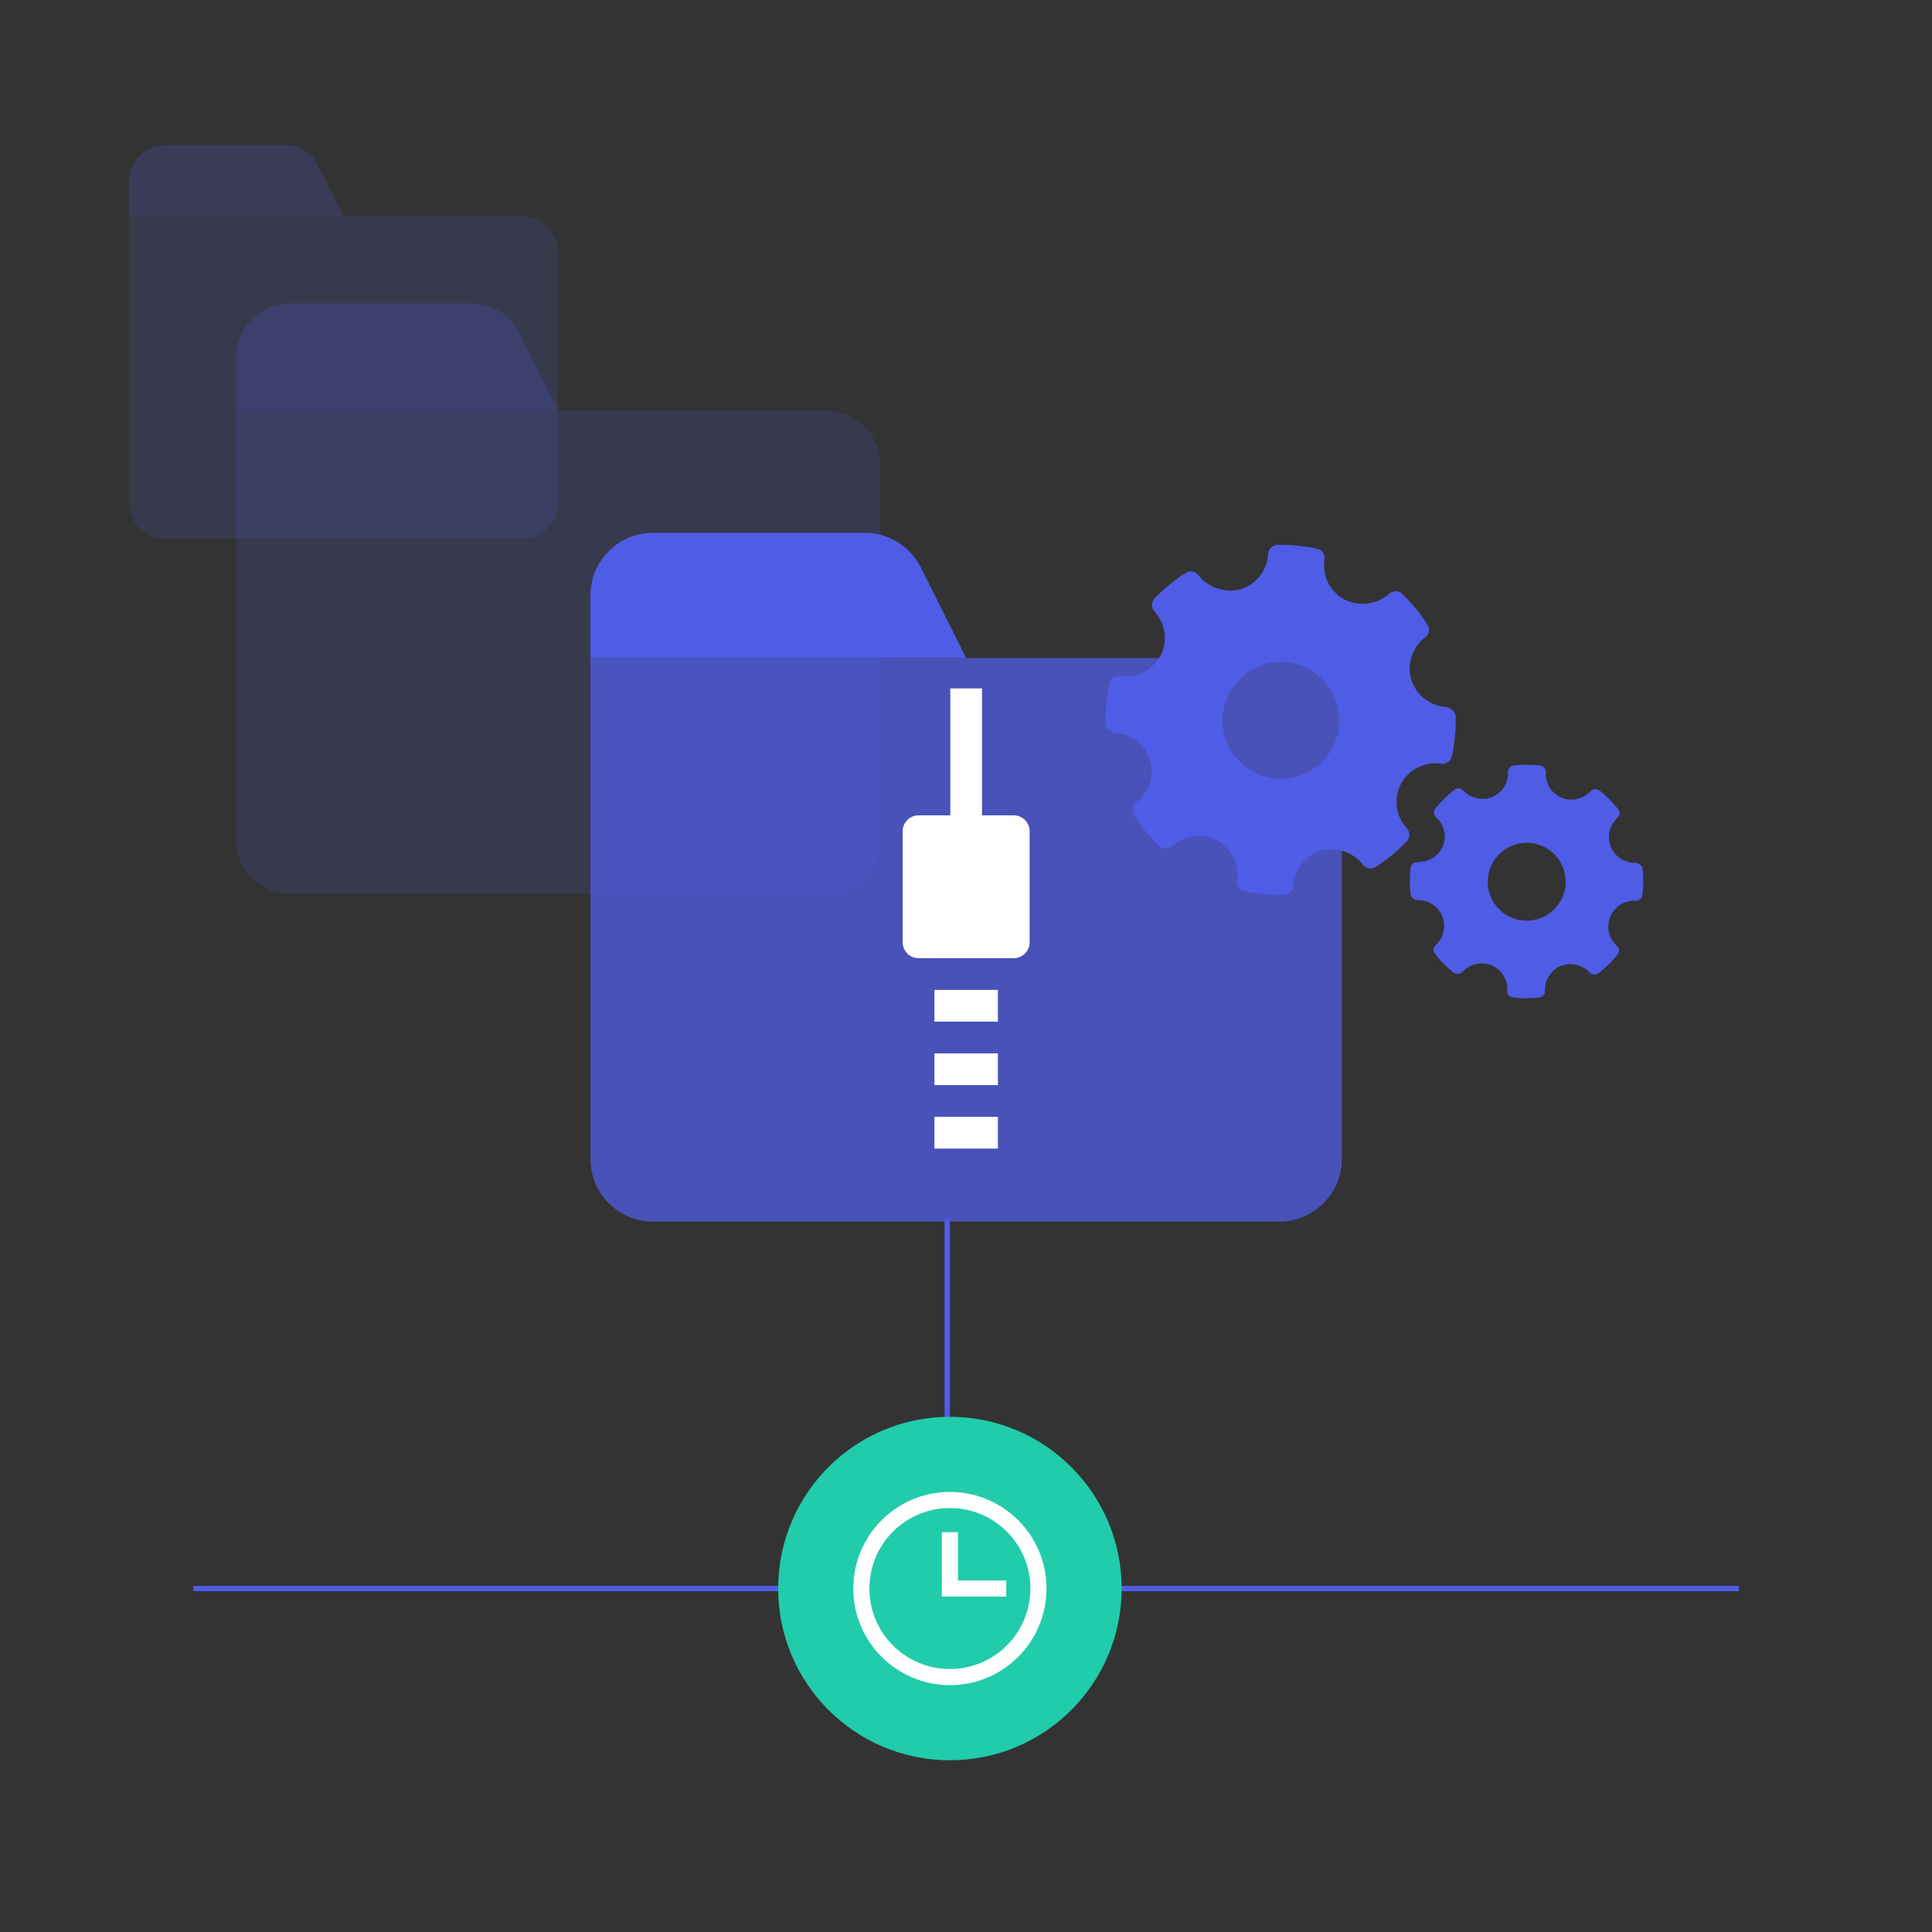 <svg xmlns="http://www.w3.org/2000/svg" width="360" height="360" viewBox="0 0 360 360"><rect x="0" y="0" width="360" height="360" fill="#333333" stroke="none"/><g fill="none" fill-rule="evenodd"><path fill="#4F5CE5" fill-rule="nonzero" d="M176 227h1v68.5h147v1H36v-1h140V227z"></path><path fill="#4F5CE5" fill-opacity=".75" fill-rule="nonzero" d="M110.024 215.955v-93.337h128.339c6.444 0 11.666 5.224 11.666 11.666v81.671c0 6.444-5.222 11.667-11.666 11.667H121.69c-6.443 0-11.667-5.223-11.667-11.667"></path><path fill="#4F5CE5" fill-rule="nonzero" d="M161.15 99.283h-39.46c-6.442 0-11.666 5.223-11.666 11.667v11.668h70.005l-8.445-16.885a11.667 11.667 0 0 0-10.434-6.45"></path><path fill="#FFF" d="M182.984 128.277v23.652h5.913a2.959 2.959 0 0 1 2.958 2.958v20.696a2.959 2.959 0 0 1-2.958 2.958h-17.739a2.96 2.96 0 0 1-2.959-2.958v-20.696a2.96 2.96 0 0 1 2.96-2.958h5.912v-23.652M174.115 202.192h11.826v-5.913h-11.826zM174.115 214.02h11.826v-5.913h-11.826zM174.115 190.366h11.826v-5.913h-11.826z"></path><g fill="#4F5CE5" fill-rule="nonzero"><path d="M282.082 142.64c1.63-.18 3.269-.174 4.893.012a1.208 1.208 0 0 1 1.068 1.271 4.829 4.829 0 0 0 2.936 4.722c1.8.75 4.128.217 5.424-1.218a1.211 1.211 0 0 1 1.653-.134 21.524 21.524 0 0 1 3.446 3.48 1.208 1.208 0 0 1-.132 1.639 4.845 4.845 0 0 0-1.216 5.378c.741 1.81 2.51 2.98 4.503 2.98.616 0 1.33.46 1.397 1.07.185 1.648.183 3.311-.009 4.947-.076.637-.65 1.117-1.273 1.065l-.27-.006c-1.922 0-3.708 1.185-4.448 2.949a4.82 4.82 0 0 0 1.22 5.424c.474.43.53 1.155.13 1.653a21.705 21.705 0 0 1-3.52 3.479c-.5.387-1.211.33-1.64-.138-1.296-1.421-3.598-1.956-5.386-1.225-1.852.758-3.05 2.622-2.976 4.638a1.212 1.212 0 0 1-1.078 1.245 21.456 21.456 0 0 1-4.892-.013 1.207 1.207 0 0 1-1.067-1.27 4.823 4.823 0 0 0-2.942-4.72c-1.794-.752-4.121-.22-5.422 1.218a1.207 1.207 0 0 1-1.654.132 21.589 21.589 0 0 1-3.441-3.48 1.21 1.21 0 0 1 .131-1.639 4.837 4.837 0 0 0 1.217-5.378c-.764-1.856-2.582-3.028-4.475-2.98-.624 0-1.357-.456-1.426-1.07a21.705 21.705 0 0 1 .01-4.946c.075-.627.566-1.09 1.256-1.067 2.125 0 3.98-1.153 4.732-2.94a4.82 4.82 0 0 0-1.218-5.427 1.21 1.21 0 0 1-.129-1.652 21.642 21.642 0 0 1 3.518-3.478c.5-.39 1.214-.332 1.643.138 1.293 1.422 3.605 1.95 5.383 1.225 1.853-.76 3.048-2.622 2.977-4.64a1.21 1.21 0 0 1 1.077-1.244zm2.396 14.408c-4 0-7.254 3.254-7.254 7.254 0 4 3.254 7.254 7.254 7.254 4 0 7.254-3.254 7.254-7.254 0-4-3.254-7.254-7.254-7.254zm-46.404-55.512a32.587 32.587 0 0 1 7.307.69 1.809 1.809 0 0 1 1.419 2.045 7.247 7.247 0 0 0 3.741 7.455c2.583 1.369 6.136.89 8.268-1.075a1.814 1.814 0 0 1 2.487.027 32.211 32.211 0 0 1 4.67 5.67 1.812 1.812 0 0 1-.423 2.432c-2.406 1.83-3.432 4.992-2.554 7.865.859 2.806 3.34 4.796 6.317 5.07.92.085 1.922.869 1.941 1.79a32.64 32.64 0 0 1-.692 7.387c-.2.94-1.124 1.58-2.049 1.419l-.4-.048c-2.872-.264-5.704 1.26-7.05 3.793-1.432 2.69-.997 6.017 1.075 8.27.65.708.635 1.799-.032 2.487a32.407 32.407 0 0 1-5.733 4.714 1.823 1.823 0 0 1-2.433-.43c-1.738-2.301-5.104-3.416-7.876-2.57-2.87.878-4.913 3.5-5.081 6.52a1.816 1.816 0 0 1-1.78 1.712 32.537 32.537 0 0 1-7.306-.69 1.812 1.812 0 0 1-1.42-2.046 7.235 7.235 0 0 0-3.748-7.454c-2.574-1.368-6.124-.893-8.264 1.078a1.816 1.816 0 0 1-2.492-.03 32.4 32.4 0 0 1-4.66-5.672 1.813 1.813 0 0 1 .421-2.43c2.41-1.832 3.436-4.993 2.555-7.865-.884-2.878-3.44-4.879-6.275-5.067-.931-.085-1.966-.866-1.983-1.793a32.646 32.646 0 0 1 .692-7.386c.2-.926.996-1.55 2.023-1.422 3.174.292 6.105-1.174 7.472-3.742a7.23 7.23 0 0 0-1.073-8.272 1.815 1.815 0 0 1 .034-2.487 32.495 32.495 0 0 1 5.733-4.713 1.819 1.819 0 0 1 2.431.432c1.738 2.303 5.12 3.41 7.874 2.57 2.874-.881 4.914-3.502 5.085-6.523a1.815 1.815 0 0 1 1.78-1.71zm1.602 21.85c-5.975-.55-11.282 3.865-11.83 9.84-.55 5.976 3.865 11.282 9.839 11.83 5.974.55 11.282-3.863 11.83-9.839.55-5.975-3.865-11.282-9.839-11.832z"></path></g><g fill="#4F5CE5" fill-rule="nonzero" opacity=".2"><path fill-opacity=".75" d="M24.014 93.689V40.353H97.35a6.667 6.667 0 0 1 6.667 6.667v46.669a6.666 6.666 0 0 1-6.667 6.666H30.68a6.667 6.667 0 0 1-6.666-6.666"></path><path d="M53.229 27.02H30.68a6.667 6.667 0 0 0-6.666 6.666v6.667h40.002l-4.825-9.648a6.667 6.667 0 0 0-5.962-3.686"></path></g><g fill="#4F5CE5" fill-rule="nonzero" opacity=".2"><path fill-opacity=".75" d="M44.02 156.533V76.529h110.005c5.524 0 10 4.478 10 10v70.004c0 5.523-4.476 10-10 10H54.021c-5.522 0-10-4.477-10-10"></path><path d="M87.843 56.529H54.02c-5.522 0-10 4.476-10 10v10h60.004l-7.239-14.472a10 10 0 0 0-8.943-5.528"></path></g><g fill-rule="nonzero"><circle cx="32" cy="32" r="32" fill="#21CCAA" transform="translate(145 264)"></circle><path fill="#FFF" d="M177 278c9.941 0 18 8.059 18 18s-8.059 18-18 18-18-8.059-18-18 8.059-18 18-18zm0 3c-8.284 0-15 6.716-15 15 0 8.284 6.716 15 15 15 8.284 0 15-6.716 15-15 0-8.284-6.716-15-15-15zm1.5 4.5v9h9v3h-12v-12h3z"></path></g></g></svg>